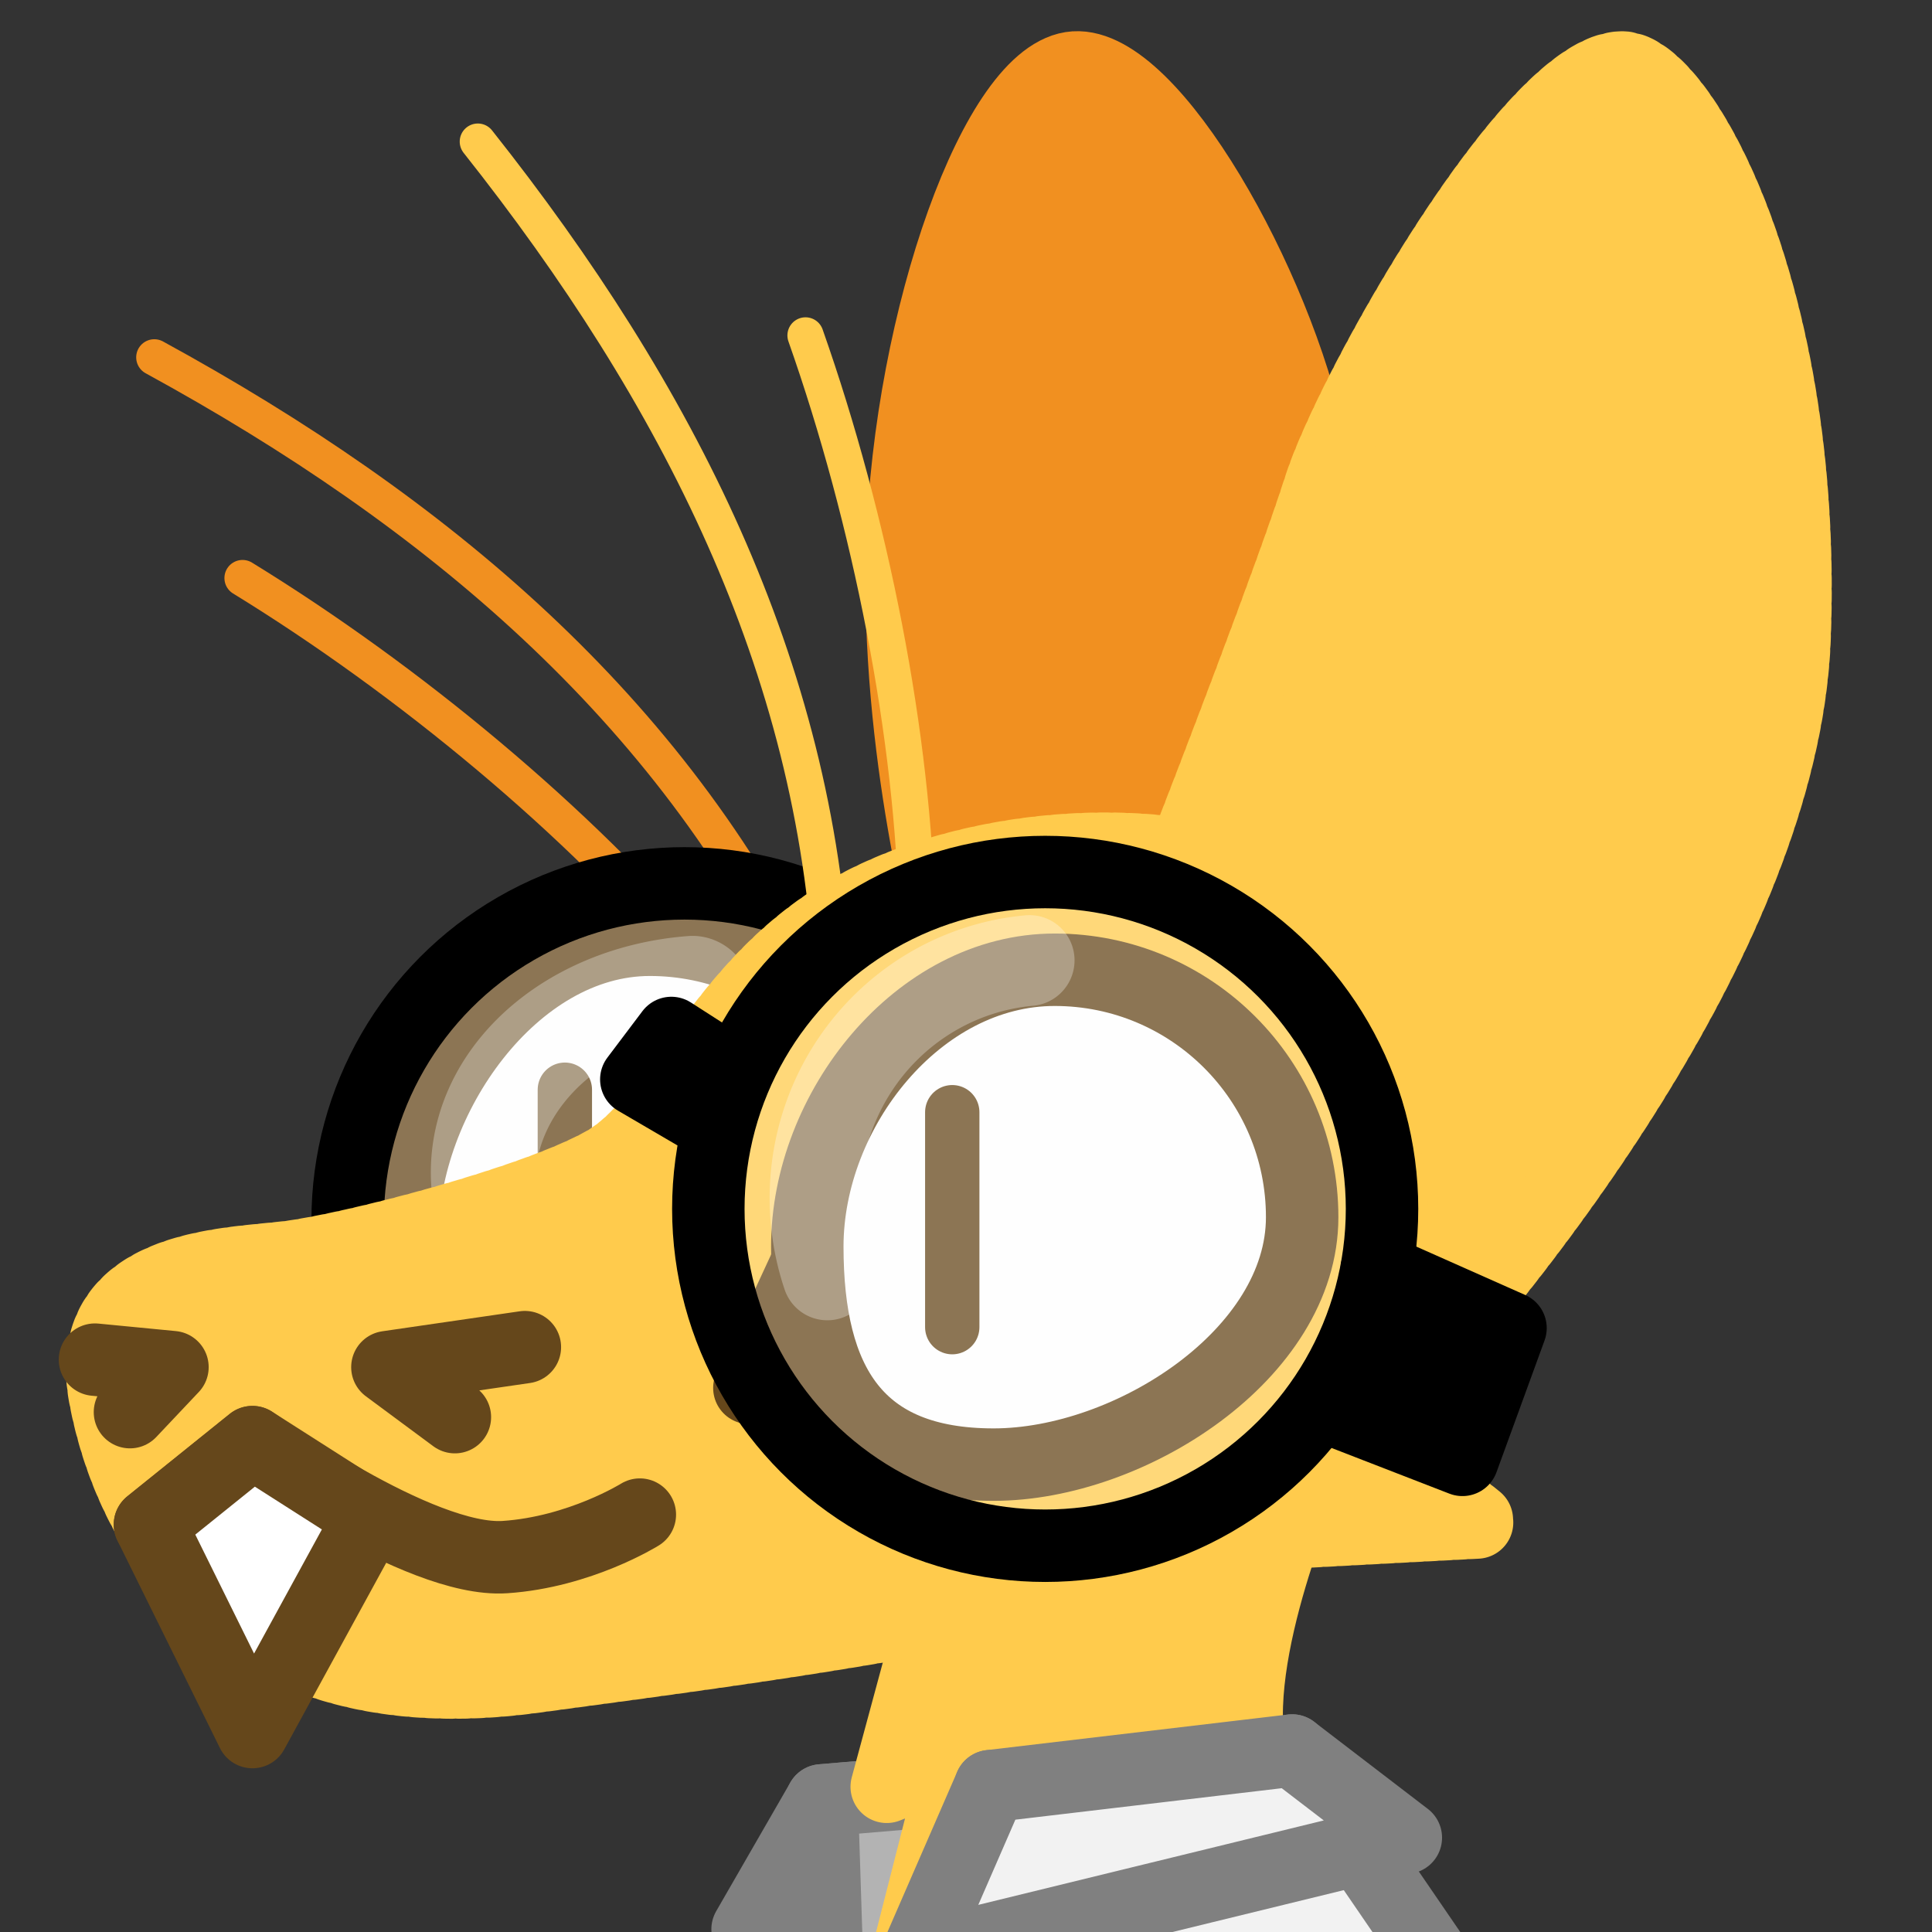 <?xml version="1.0" encoding="UTF-8" standalone="no"?>
<!-- Created with Inkscape (http://www.inkscape.org/) -->
<svg version="1.1" id="svg824" width="1706.667" height="1706.667" viewBox="0 0 1706.667 1706.667" sodipodi:docname="ying_science.svg" inkscape:version="1.1 (c68e22c387, 2021-05-23)" inkscape:export-filename="D:\Pictures\yingmotes\ying.png" inkscape:export-xdpi="72" inkscape:export-ydpi="72" xmlns:inkscape="http://www.inkscape.org/namespaces/inkscape" xmlns:sodipodi="http://sodipodi.sourceforge.net/DTD/sodipodi-0.dtd" xmlns="http://www.w3.org/2000/svg" xmlns:svg="http://www.w3.org/2000/svg">
  <rect x="0" y="0" width="1706.667" height="1706.667" fill="#333333" stroke="none"/>
  <defs id="defs828"/>
  <sodipodi:namedview id="namedview826" pagecolor="#ffffff" bordercolor="#666666" borderopacity="1.0" inkscape:pageshadow="2" inkscape:pageopacity="0.0" inkscape:pagecheckerboard="0" showgrid="false" inkscape:zoom="0.38128555" inkscape:cx="576.99537" inkscape:cy="848.44547" inkscape:window-width="1920" inkscape:window-height="1001" inkscape:window-x="-9" inkscape:window-y="-9" inkscape:window-maximized="1" inkscape:current-layer="layer1"/>
  <g id="layer1" inkscape:label="Ying" style="display:inline" inkscape:groupmode="layer">
    <path style="fill:#f2f2f2;stroke:#808080;stroke-width:64;stroke-linecap:round;stroke-linejoin:round;paint-order:fill markers stroke;stop-color:#000000" d="m 725.965,1590.409 -65.568,113.825 155.789,-46.684 58.749,-79.73 z" id="path1634" sodipodi:nodetypes="ccccc"/>
    <path style="fill:#b3b3b3;stroke:#808080;stroke-width:64;stroke-linecap:round;stroke-linejoin:round;paint-order:fill markers stroke;stop-color:#000000" d="m 725.965,1590.409 10.491,327.314 230.798,44.062 -92.319,-383.964 z" id="path1161" sodipodi:nodetypes="ccccc"/>
    <path style="display:none;fill:#123456;stroke:#123456;stroke-width:64;stroke-linecap:round;stroke-linejoin:round;-inkscape-stroke:none;paint-order:fill markers stroke;stop-color:#000000" d="m 1298.031,865.098 c 70.798,131.454 185.382,239.025 198.706,401.828 -29.438,-19.135 -55.932,-14.719 -79.483,13.247 91.022,54.7 58.514,175.917 81.69,267.15 l -99.353,6.624 c 66.759,58.919 81.773,128.186 90.522,198.706 l -494.507,2.208 c -24.38,-41.481 23.115,-208.563 66.236,-227.044 0,0 3.379,-20.015 -75.353,-9.455 C 1015.23,1271.09 1172.184,1096.186 1298.031,865.098 Z" id="path3091" sodipodi:nodetypes="cccccccccc" inkscape:label="mane"/>
    <path style="opacity:1;fill:#ffcb4c;fill-opacity:1;stroke:#ffcb4c;stroke-width:64;stroke-linecap:round;stroke-linejoin:round;stroke-miterlimit:4;stroke-dasharray:none;stroke-dashoffset:0;stroke-opacity:1;paint-order:fill markers stroke;stop-color:#000000" d="m 848.093,1338.888 -64.785,239.508 62.822,-25.521 -51.043,200.244 459.384,-15.705 c 0,0 -127.607,-94.233 -149.202,-184.539 -21.595,-90.306 51.043,-253.25 51.043,-253.25 z" id="path3340" inkscape:label="neck"/>
    <g id="g12988" inkscape:label="head">
      <path style="display:inline;fill:none;fill-opacity:1;stroke:#f19020;stroke-width:32;stroke-linecap:round;stroke-linejoin:round;stroke-miterlimit:4;stroke-dasharray:none;stroke-dashoffset:0;stroke-opacity:1;paint-order:fill markers stroke;stop-color:#000000" d="m 214.247,510.634 c 146.957,90.167 298.173,215.743 401.657,338.766" id="path6280-0-6" sodipodi:nodetypes="cc" inkscape:label="eyelash left small"/>
      <path style="display:inline;fill:none;fill-opacity:1;stroke:#f19020;stroke-width:32;stroke-linecap:round;stroke-linejoin:round;stroke-miterlimit:4;stroke-dasharray:none;stroke-dashoffset:0;stroke-opacity:1;paint-order:fill markers stroke;stop-color:#000000" d="M 136.307,315.67 C 386.364,452.289 592.003,626.13 711.506,872.152" id="path6280-3" sodipodi:nodetypes="cc" inkscape:label="eyelash left big"/>
      <g id="g12997" inkscape:label="left eye">
        <path id="path1915-9" style="display:inline;fill:#fefefe;stroke:#65471b;stroke-width:64;stroke-linecap:round;stroke-linejoin:round;paint-order:fill markers stroke;stop-color:#000000" inkscape:label="lefteye" d="m 792.618,1048.728 c 10e-6,120.717 -155.86,218.577 -276.577,218.577 -120.717,0 -160.577,-55.86 -160.577,-176.577 0,-120.717 97.86,-260.577 218.577,-260.577 120.717,0 218.577,97.86 218.577,218.577 z" sodipodi:nodetypes="sssss"/>
        <path style="opacity:1;fill:#ffffff;fill-opacity:1;stroke:#65471b;stroke-width:48;stroke-linecap:round;stroke-linejoin:round;stroke-miterlimit:4;stroke-dasharray:none;stroke-dashoffset:0;stroke-opacity:1;paint-order:fill markers stroke;stop-color:#000000" d="M 498.974,962.622 V 1132.626" id="path2372" inkscape:label="left pupil"/>
      </g>
      <path style="opacity:1;fill:#f19020;fill-opacity:1;stroke:#f19020;stroke-width:64;stroke-linecap:round;stroke-miterlimit:4;stroke-dasharray:none;stroke-dashoffset:0;stroke-opacity:1;paint-order:fill markers stroke;stop-color:#000000" d="m 838.982,834.567 c 0,0 -47.97,-170.623 -41.949,-353.256 6.624,-200.914 83.898,-417.283 152.342,-421.699 68.443,-4.416 178.836,192.083 207.538,331.177 28.702,139.094 -4.416,445.985 -4.416,445.985 z" id="path1640" inkscape:label="left ear" sodipodi:nodetypes="cssscc"/>
      <path style="display:inline;opacity:0.294;fill:none;fill-opacity:1;stroke:#ffffff;stroke-width:88.872;stroke-linecap:round;stroke-linejoin:round;paint-order:fill markers stroke;stop-color:#000000" id="path3405-0" sodipodi:type="arc" sodipodi:cx="-189.98595" sodipodi:cy="-1180.5543" sodipodi:rx="204.88176" sodipodi:ry="175.41107" sodipodi:start="0" sodipodi:end="1.8072524" sodipodi:open="true" sodipodi:arc-type="arc" transform="matrix(-0.964,0.268,-0.383,-0.924,0,0)" inkscape:transform-center-x="109.6421" inkscape:transform-center-y="-62.634976" d="m 14.896,-1180.554 a 204.882,175.411 0 0 1 -78.108,137.799 204.882,175.411 0 0 1 -174.769,32.731"/>
      <circle style="display:inline;fill:#ffffff;fill-opacity:0.252;stroke:#000000;stroke-width:64;stroke-linecap:round;stroke-linejoin:round;paint-order:fill markers stroke;stop-color:#000000" id="path2117-5" cx="604.665" cy="1077.902" r="297.562"/>
      <path id="path1148" style="display:inline;opacity:1;fill:#ffcb4c;stroke:#ffcb4c;stroke-width:64;stroke-linecap:round;stroke-linejoin:round;stroke-miterlimit:4;stroke-dasharray:6.4, 6.4;stroke-dashoffset:0;stroke-opacity:1;paint-order:fill markers stroke;stop-color:#000000" inkscape:label="head" d="m 1299.055,1153.559 c 0,0 -0.108,-10.821 -0.951,-28.418 -0.422,-8.799 -1.026,-19.291 -1.895,-30.973 -0.869,-11.681 -2,-24.552 -3.473,-38.105 -1.473,-13.553 -3.289,-27.788 -5.523,-42.201 -2.235,-14.413 -4.889,-29.005 -8.043,-43.268 -1.577,-7.131 -3.279,-14.182 -5.115,-21.086 -1.836,-6.904 -3.807,-13.662 -5.922,-20.213 -2.115,-6.551 -4.373,-12.892 -6.787,-18.963 -2.414,-6.071 -4.983,-11.87 -7.715,-17.334 -2.732,-5.464 -5.935,-10.786 -9.539,-15.961 -3.604,-5.175 -7.611,-10.205 -11.949,-15.084 -4.338,-4.879 -9.007,-9.609 -13.94,-14.186 -4.932,-4.576 -10.126,-8.999 -15.514,-13.266 -5.387,-4.266 -10.967,-8.375 -16.67,-12.324 -5.703,-3.949 -11.53,-7.738 -17.41,-11.363 -11.761,-7.251 -23.737,-13.847 -35.371,-19.76 -11.634,-5.913 -22.926,-11.142 -33.32,-15.66 -10.395,-4.519 -19.891,-8.326 -27.934,-11.395 -16.085,-6.137 -26.354,-9.318 -26.354,-9.318 -106.831,-15.988 -232.175,6.969 -312.625,60.014 -101.267,66.77 -136.887,176.629 -198.707,211.955 -61.82,35.325 -225.2,77.273 -280.396,83.897 -55.196,6.623 -183.25,6.625 -161.172,123.641 22.078,117.016 112.599,282.605 377.541,247.279 264.942,-35.326 313.515,-44.157 536.508,-88.314 22.897,-4.534 53.848,-18.32 86.828,-36.947 l 213.871,-11.428 -92.926,-75.256 c 5.358,-4.84 10.6,-9.718 15.633,-14.637 l 40.735,-36.612 16.461,-35.431 c 3.481,-6.554 6.481,-13.021 8.627,-19.307 1.052,-3.082 2.033,-6.627 3.047,-9.977 z" sodipodi:nodetypes="csssssssssssssssssscssssssccccccsc"/>
      <path style="display:none;fill:#123456;stroke:#123456;stroke-width:64;stroke-linecap:round;stroke-linejoin:round;-inkscape-stroke:none;paint-order:fill markers stroke;stop-color:#000000" d="M 880.931,744.045 C 763.916,771.643 622.613,916.257 622.613,916.257 620.953,833.211 611.28,749.437 735.213,677.809 c -124.695,-7.457 -249.288,-15.117 -408.452,46.365 0,0 303.226,-263.622 490.142,-280.397 172.212,-15.455 264.942,37.533 264.942,37.533 -0.192,-45.683 -31.458,-88.259 -90.522,-128.055 0,0 295.852,97.145 333.385,194.291 37.533,97.145 28.702,167.796 28.702,167.796 l -243.752,34.923 c 0,0 -111.711,-33.819 -228.727,-6.221 z" id="path1637" sodipodi:nodetypes="zcccsccsccz" inkscape:label="top hair"/>
      <path id="path13483" style="display:inline;opacity:1;fill:#ffcb4c;stroke:#ffcb4c;stroke-width:64;stroke-linecap:round;stroke-linejoin:round;stroke-miterlimit:4;stroke-dasharray:6.4, 6.4;stroke-dashoffset:0;stroke-opacity:1;paint-order:fill markers stroke;stop-color:#000000" inkscape:label="right ear" d="m 1432.895,59.611 c -79.483,-10e-7 -239.79,284.87 -267.15,370.92 -24.36,76.614 -98.927,269.491 -120.113,324.15 0,0 10.268,3.181 26.354,9.318 8.042,3.068 17.539,6.876 27.934,11.395 10.395,4.519 21.686,9.747 33.32,15.66 11.634,5.913 23.61,12.509 35.371,19.76 5.88,3.625 11.707,7.414 17.41,11.363 5.703,3.949 11.283,8.058 16.67,12.324 5.387,4.266 10.582,8.689 15.514,13.266 4.932,4.576 9.602,9.306 13.94,14.186 4.338,4.879 8.345,9.909 11.949,15.084 3.604,5.175 6.807,10.497 9.539,15.961 2.732,5.464 5.301,11.263 7.715,17.334 2.414,6.071 4.672,12.412 6.787,18.963 2.115,6.551 4.086,13.309 5.922,20.213 1.836,6.904 3.538,13.955 5.115,21.086 3.154,14.263 5.808,28.854 8.043,43.268 2.235,14.414 4.051,28.648 5.523,42.201 1.473,13.553 2.604,26.424 3.473,38.105 0.869,11.681 1.473,22.174 1.895,30.973 0.843,17.597 0.951,28.418 0.951,28.418 C 1395.917,1036.026 1576.365,788.555 1585.234,565.209 1597.378,259.422 1484.437,59.611 1432.895,59.611 Z"/>
      <g id="g13003" inkscape:label="face">
        <path style="opacity:1;fill:none;fill-opacity:1;stroke:#65471b;stroke-width:64;stroke-linecap:round;stroke-linejoin:round;stroke-miterlimit:4;stroke-dasharray:none;stroke-dashoffset:0;stroke-opacity:1;paint-order:fill markers stroke;stop-color:#000000" d="m 83.898,1201.07 68.443,6.623 -37.533,39.741" id="path2163" inkscape:label="left nostril"/>
        <path style="opacity:1;fill:none;fill-opacity:1;stroke:#65471b;stroke-width:64;stroke-linecap:round;stroke-linejoin:round;stroke-miterlimit:4;stroke-dasharray:none;stroke-dashoffset:0;stroke-opacity:1;paint-order:fill markers stroke;stop-color:#000000" d="m 401.828,1251.85 -59.612,-44.157 121.432,-17.663" id="path2198" inkscape:label="right nostril"/>
        <path style="opacity:1;fill:none;fill-opacity:1;stroke:#65471b;stroke-width:64;stroke-linecap:round;stroke-linejoin:round;stroke-miterlimit:4;stroke-dasharray:none;stroke-dashoffset:0;stroke-opacity:1;paint-order:fill markers stroke;stop-color:#000000" d="m 132.471,1346.787 90.522,-72.859 c 0,0 146.935,106.632 222.993,101.561 66.235,-4.416 119.224,-37.533 119.224,-37.533" id="path2200" sodipodi:nodetypes="ccsc" inkscape:label="mouf"/>
        <path style="opacity:1;fill:#ffffff;fill-opacity:1;stroke:#65471b;stroke-width:64;stroke-linecap:round;stroke-linejoin:round;stroke-miterlimit:4;stroke-dasharray:none;stroke-dashoffset:0;stroke-opacity:1;paint-order:fill markers stroke;stop-color:#000000" d="m 222.993,1530.039 -90.522,-183.251 90.522,-72.859 103.769,66.235 z" id="path2202" sodipodi:nodetypes="ccccc" inkscape:label="toof"/>
      </g>
      <g id="g12993" inkscape:label="right eye">
        <path style="opacity:1;fill:#65471b;fill-opacity:1;stroke:#65471b;stroke-width:64;stroke-linecap:round;stroke-linejoin:round;stroke-miterlimit:4;stroke-dasharray:none;stroke-dashoffset:0;stroke-opacity:1;paint-order:fill markers stroke;stop-color:#000000" d="m 661.976,1226.049 53.367,-115.501 86.531,168.711 z" id="path7852" inkscape:label="eyenub" sodipodi:nodetypes="cccc"/>
        <path id="path1915" style="opacity:1;fill:#fefefe;stroke:#65471b;stroke-width:64;stroke-linecap:round;stroke-linejoin:round;paint-order:fill markers stroke;stop-color:#000000" inkscape:label="righteye" d="m 1150.289,1075.222 c 0,120.717 -151.86,218.577 -272.577,218.577 -120.717,0 -164.577,-71.86 -164.577,-192.577 -2e-5,-120.717 97.86,-244.577 218.577,-244.577 120.717,-2e-5 218.577,97.86 218.577,218.577 z" sodipodi:nodetypes="sssss"/>
        <path style="opacity:1;fill:#ffffff;fill-opacity:1;stroke:#65471b;stroke-width:48;stroke-linecap:round;stroke-linejoin:round;stroke-miterlimit:4;stroke-dasharray:none;stroke-dashoffset:0;stroke-opacity:1;paint-order:fill markers stroke;stop-color:#000000" d="m 841.19,982.492 v 189.875" id="path2350" inkscape:label="right pupil"/>
      </g>
      <path style="opacity:1;fill:none;fill-opacity:1;stroke:#ffcb4c;stroke-width:32;stroke-linecap:round;stroke-linejoin:round;stroke-miterlimit:4;stroke-dasharray:none;stroke-dashoffset:0;stroke-opacity:1;paint-order:fill markers stroke;stop-color:#000000" d="M 422.098,125.101 C 599.1,348.402 720.689,588.661 734.815,861.807" id="path6280" sodipodi:nodetypes="cc" inkscape:label="eyelash right big"/>
      <path style="display:inline;fill:none;fill-opacity:1;stroke:#ffcb4c;stroke-width:32;stroke-linecap:round;stroke-linejoin:round;stroke-miterlimit:4;stroke-dasharray:none;stroke-dashoffset:0;stroke-opacity:1;paint-order:fill markers stroke;stop-color:#000000" d="m 711.568,296.293 c 57.336,162.601 95.675,355.385 98.55,516.119" id="path6280-0" sodipodi:nodetypes="cc" inkscape:label="eyelash right small"/>
      <path style="fill:#f2f2f2;stroke:#808080;stroke-width:64;stroke-linecap:round;stroke-linejoin:round;paint-order:fill markers stroke;stop-color:#000000" d="m 792.075,1903.818 82.86,-325.998 c 0,0 153.166,14.687 209.816,-2.098 56.65,-16.785 56.65,-29.374 56.65,-29.374 l 186.737,272.761 z" id="path877" sodipodi:nodetypes="ccsccc"/>
      <path style="fill:#f2f2f2;stroke:#808080;stroke-width:64;stroke-linecap:round;stroke-linejoin:round;paint-order:fill markers stroke;stop-color:#000000" d="m 874.935,1577.82 -65.847,151.299 432.777,-105.772 -100.463,-76.999 -266.467,31.473" id="path1046" sodipodi:nodetypes="ccccc"/>
      <circle style="fill:#ffffff;fill-opacity:0.252;stroke:#000000;stroke-width:64;stroke-linecap:round;stroke-linejoin:round;paint-order:fill markers stroke;stop-color:#000000" id="path2117" cx="923.276" cy="1067.886" r="297.562"/>
      <path style="fill:#ffffff;fill-opacity:0.252;stroke:#000000;stroke-width:64;stroke-linecap:round;stroke-linejoin:round;paint-order:fill markers stroke;stop-color:#000000" d="m 634.057,995.581 -71.957,-42.062 30.938,-41.019 52.49,33.719 z" id="path2614"/>
      <path style="fill:#000000;fill-opacity:1;stroke:#000000;stroke-width:64;stroke-linecap:round;stroke-linejoin:round;paint-order:fill markers stroke;stop-color:#000000" d="m 1216.269,1120.724 118.059,52.462 -42.454,116.406 -122.653,-47.553 c 42.176,-40.008 47.684,-81.307 47.048,-121.315 z" id="path2729" sodipodi:nodetypes="ccccc"/>
      <path style="opacity:0.294;fill:none;fill-opacity:1;stroke:#ffffff;stroke-width:80.043;stroke-linecap:round;stroke-linejoin:round;paint-order:fill markers stroke;stop-color:#000000" id="path3405" sodipodi:type="arc" sodipodi:cx="-542.32513" sodipodi:cy="-1301.9989" sodipodi:rx="208.66182" sodipodi:ry="210.7543" sodipodi:start="0" sodipodi:end="1.8072524" sodipodi:open="true" sodipodi:arc-type="arc" d="m -333.663,-1301.999 a 208.662,210.754 0 0 1 -79.549,165.564 208.662,210.754 0 0 1 -177.994,39.326" transform="matrix(-0.946,0.324,-0.319,-0.948,0,0)" inkscape:transform-center-x="109.64211" inkscape:transform-center-y="-77.214484"/>
    </g>
  </g>
</svg>